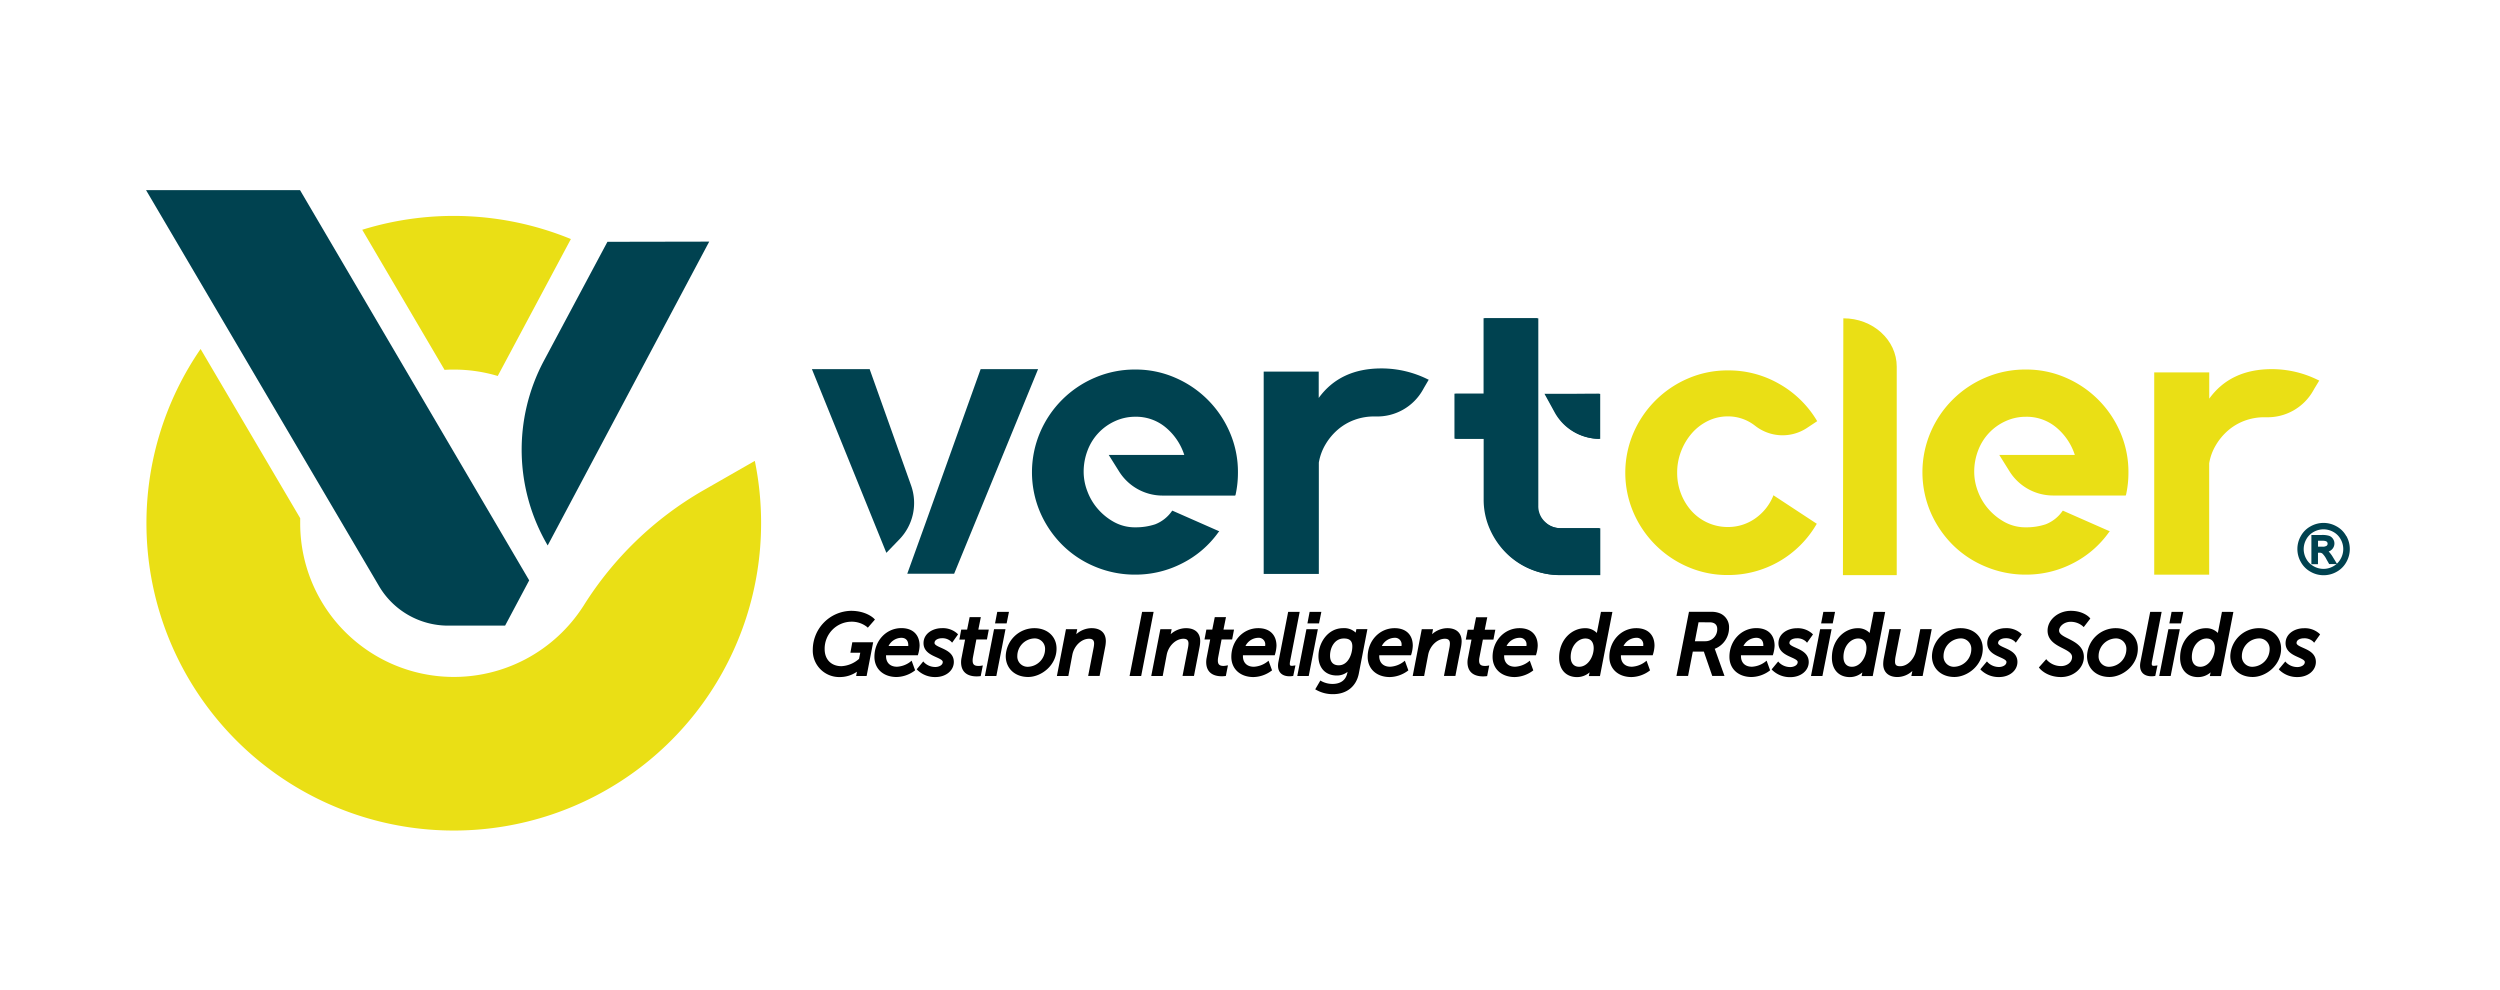 <svg xmlns="http://www.w3.org/2000/svg" viewBox="0 0 1055.38 417.75"><defs><style>.cls-1{opacity:0.5;}.cls-2{fill:#004250;}.cls-3{fill:#eadf15;}</style></defs><g id="Layer_1" data-name="Layer 1"><path d="M359,275.54h4.16l-.51,2.59a12.11,12.11,0,0,1-7.43,3.1c-4.3,0-7.09-2.83-7.09-7.2a11.4,11.4,0,0,1,11.18-11.58,10.47,10.47,0,0,1,6.57,2.11l.48.42,3-3.44-.41-.42c-.13-.13-3.25-3.26-9.7-3.26a16.46,16.46,0,0,0-16.13,16.35,11.17,11.17,0,0,0,11.49,11.61,12.69,12.69,0,0,0,7.14-2.24l-.33,1.8h4.42l2.77-14.24H359.8Z"/><path d="M384.18,279.46a10.11,10.11,0,0,1-5.49,2c-3.42,0-4.64-2.26-4.64-4.38a3.55,3.55,0,0,1,0-.46h13.41l.14-.44a14.49,14.49,0,0,0,.61-3.56c0-4.67-2.87-7.46-7.69-7.46-6.38,0-11.38,5.31-11.38,12.11,0,5.1,3.77,8.53,9.37,8.53a13.19,13.19,0,0,0,7.45-2.55l.36-.28-1.48-4.07Zm-3.7-10.21c1.88,0,2.95,1.13,2.95,3.1,0,.13,0,.25,0,.36H375.1A6.19,6.19,0,0,1,380.48,269.25Z"/><path d="M397.56,269.43a5.42,5.42,0,0,1,3.85,1.3l.53.57,2.51-3.51-.37-.37a9.15,9.15,0,0,0-6.48-2.24c-3.75,0-7.73,2.22-7.73,6.33,0,3.53,3.12,4.92,5.4,5.94,1.4.63,2.72,1.22,2.72,2,0,1.46-1.81,2.12-3.1,2.12a6.64,6.64,0,0,1-4.65-1.81l-.49-.54L387,282.54l.38.41a10.66,10.66,0,0,0,7.52,2.87c4.42,0,7.76-2.74,7.76-6.38s-3.14-4.95-5.43-6c-1.4-.62-2.72-1.22-2.72-2C394.5,270,396.33,269.43,397.56,269.43Z"/><path d="M413,281.12c-1.71,0-2.4-.66-2.4-2.26a7.68,7.68,0,0,1,.13-1.35l1.44-7.56h4.46l.79-4.15H413l1.06-5.27h-4.73l-1.06,5.27h-2.49L405,270h2.41l-1.46,7.54a10.05,10.05,0,0,0-.23,2c0,3.9,2.34,6,6.59,6,.62,0,1.22-.07,1.25-.07l.45-.06.89-4.49-.9.15A6.32,6.32,0,0,1,413,281.12Z"/><polygon points="425.94 258.3 420.99 258.3 420.06 263.18 424.95 263.18 425.94 258.3"/><polygon points="415.77 285.38 420.61 285.38 424.47 265.61 419.64 265.61 415.77 285.38"/><path d="M436.65,265.18A12.13,12.13,0,0,0,424.58,277c0,5.17,3.88,8.79,9.44,8.79s12-4.9,12-11.93C446.06,268.76,442.19,265.18,436.65,265.18Zm-2.59,16.3a4.34,4.34,0,0,1-4.6-4.59,7.46,7.46,0,0,1,7.15-7.38,4.37,4.37,0,0,1,4.57,4.56A7.46,7.46,0,0,1,434.06,281.48Z"/><path d="M460.79,265.18a9.79,9.79,0,0,0-6.44,2.55l.4-2.12H450l-3.83,19.77H451l1.7-9c.75-3.77,3.85-6.73,7.06-6.73,1.44,0,2.12.65,2.12,2a10.74,10.74,0,0,1-.25,2l-2.26,11.69h4.83l2.36-12.23a13.86,13.86,0,0,0,.27-2.44C466.83,267.19,464.63,265.18,460.79,265.18Z"/><polygon points="482.14 258.3 476.85 285.38 481.75 285.38 487 258.3 482.14 258.3"/><path d="M500.65,265.18a9.82,9.82,0,0,0-6.44,2.55l.4-2.12h-4.76L486,285.38h4.84l1.7-9c.75-3.77,3.85-6.73,7.06-6.73,1.45,0,2.12.65,2.12,2a10.74,10.74,0,0,1-.25,2l-2.26,11.69h4.83l2.37-12.23a14.68,14.68,0,0,0,.26-2.44C506.69,267.19,504.49,265.18,500.65,265.18Z"/><path d="M516.52,281.12c-1.71,0-2.4-.66-2.4-2.26a7.68,7.68,0,0,1,.13-1.35l1.44-7.56h4.46l.79-4.15h-4.45l1.06-5.27h-4.73l-1.06,5.27h-2.49l-.79,4.15h2.41l-1.46,7.54a10.05,10.05,0,0,0-.23,2c0,3.9,2.34,6,6.59,6,.62,0,1.22-.07,1.25-.07l.45-.06.89-4.49-.9.15A6.32,6.32,0,0,1,516.52,281.12Z"/><path d="M531.19,265.18c-6.39,0-11.38,5.31-11.38,12.11,0,5.1,3.76,8.53,9.36,8.53a13.19,13.19,0,0,0,7.45-2.55L537,283l-1.48-4.07-.68.54a10.2,10.2,0,0,1-5.5,2c-3.42,0-4.63-2.26-4.63-4.38a3.54,3.54,0,0,1,0-.46h13.41l.14-.44a14.49,14.49,0,0,0,.61-3.56C538.87,268,536,265.18,531.19,265.18Zm-.08,4.07a2.76,2.76,0,0,1,3,3.1c0,.13,0,.25,0,.36h-8.33A6.19,6.19,0,0,1,531.11,269.25Z"/><path d="M545.49,281.08c-.82,0-1-.17-1-.87a6.74,6.74,0,0,1,.17-1.27l4-20.64H543.8l-4.09,21a9.32,9.32,0,0,0-.19,1.69c0,2.86,1.76,4.5,4.83,4.5a7.73,7.73,0,0,0,1.15-.08l.44-.06.93-4.45-.89.12A4.5,4.5,0,0,1,545.49,281.08Z"/><polygon points="551.51 265.61 547.65 285.38 552.48 285.38 556.34 265.61 551.51 265.61"/><polygon points="557.81 258.3 552.86 258.3 551.93 263.18 556.83 263.18 557.81 258.3"/><path d="M572.3,267.06a7,7,0,0,0-5.31-1.88c-6.42,0-10.4,6.15-10.4,11.85,0,4.94,3,8.13,7.69,8.13a7.11,7.11,0,0,0,4.59-1.54l-.09.42c-.8,4.08-4.24,4.68-6.22,4.68a9.94,9.94,0,0,1-4.61-1.11l-.55-.33L555.22,291l.56.31a14.13,14.13,0,0,0,7,1.73c5.72,0,9.78-3.26,10.85-8.71l3.62-18.74h-4.65Zm-1.41,5.8c0,3.31-1.78,8-5.73,8-3.21,0-3.68-2.54-3.68-4.05,0-3.53,2-7.27,5.8-7.27C569.74,269.51,570.89,270.57,570.89,272.86Z"/><path d="M588.75,265.18c-6.38,0-11.38,5.31-11.38,12.11,0,5.1,3.76,8.53,9.37,8.53a13.18,13.18,0,0,0,7.44-2.55l.36-.28-1.48-4.07-.68.54a10.16,10.16,0,0,1-5.5,2c-3.42,0-4.63-2.26-4.63-4.38a3.54,3.54,0,0,1,0-.46h13.41l.14-.44a14,14,0,0,0,.61-3.56C596.43,268,593.56,265.18,588.75,265.18Zm-.08,4.07a2.76,2.76,0,0,1,3,3.1c0,.13,0,.25,0,.36h-8.33A6.21,6.21,0,0,1,588.67,269.25Z"/><path d="M611,265.18a9.79,9.79,0,0,0-6.44,2.55l.39-2.12h-4.75l-3.83,19.77h4.83l1.71-9c.75-3.77,3.85-6.73,7.06-6.73,1.44,0,2.11.65,2.11,2a10.69,10.69,0,0,1-.24,2l-2.27,11.69h4.83l2.37-12.23a13.86,13.86,0,0,0,.27-2.44C617,267.19,614.78,265.18,611,265.18Z"/><path d="M626.82,281.12c-1.71,0-2.41-.66-2.41-2.26a7.08,7.08,0,0,1,.14-1.35L626,270h4.46l.79-4.15h-4.46l1.06-5.27h-4.72l-1.06,5.27h-2.49l-.79,4.15h2.41l-1.46,7.54a9.42,9.42,0,0,0-.24,2c0,3.9,2.35,6,6.6,6,.61,0,1.22-.07,1.24-.07l.46-.06.88-4.49-.9.15A6.1,6.1,0,0,1,626.82,281.12Z"/><path d="M641.48,265.18c-6.38,0-11.38,5.31-11.38,12.11,0,5.1,3.77,8.53,9.37,8.53a13.23,13.23,0,0,0,7.45-2.55l.36-.28-1.48-4.07-.69.54a10.11,10.11,0,0,1-5.49,2c-3.42,0-4.64-2.26-4.64-4.38,0-.15,0-.31,0-.46h13.42l.13-.44a13.82,13.82,0,0,0,.62-3.56C649.17,268,646.3,265.18,641.48,265.18Zm-.07,4.07a2.76,2.76,0,0,1,3,3.1c0,.13,0,.25,0,.36H636A6.19,6.19,0,0,1,641.41,269.25Z"/><path d="M675.85,258.3l-1.74,8.9a6.69,6.69,0,0,0-5.06-2c-5.34,0-10.86,4.65-10.86,12.44,0,5.05,2.91,8.2,7.61,8.2a8,8,0,0,0,5.25-2l-.32,1.56h4.7l5.25-27.08Zm-3.07,15.29c0,3.74-2.52,7.89-6.14,7.89-2.24,0-3.57-1.54-3.57-4.12,0-4.83,3.22-7.82,6.2-7.82C672.43,269.54,672.78,272.38,672.78,273.59Z"/><path d="M690.78,265.18c-6.38,0-11.38,5.31-11.38,12.11,0,5.1,3.76,8.53,9.37,8.53a13.18,13.18,0,0,0,7.44-2.55l.36-.28-1.48-4.07-.68.54a10.16,10.16,0,0,1-5.5,2c-3.41,0-4.63-2.26-4.63-4.38,0-.15,0-.31,0-.46h13.41l.14-.44a13.82,13.82,0,0,0,.62-3.56C698.47,268,695.59,265.18,690.78,265.18Zm-.08,4.07a2.76,2.76,0,0,1,3,3.1c0,.13,0,.25,0,.36h-8.33A6.22,6.22,0,0,1,690.7,269.25Z"/><path d="M729.92,265a6.3,6.3,0,0,0-3.66-6,9.12,9.12,0,0,0-3.92-.72H713l-5.29,27.08h4.91l2-10.28h4.66l3.55,10.28H728l-3.88-10.83c-.09-.25-.18-.46-.24-.64A9.46,9.46,0,0,0,729.92,265Zm-8.2-2.29c2.07,0,3.21,1,3.21,2.8a5,5,0,0,1-5.11,5.19H715.5l1.54-8Z"/><path d="M745.09,279.46a10.11,10.11,0,0,1-5.49,2c-3.42,0-4.64-2.26-4.64-4.38a3.55,3.55,0,0,1,0-.46H748.4l.14-.44a14.49,14.49,0,0,0,.61-3.56c0-4.67-2.87-7.46-7.69-7.46-6.38,0-11.38,5.31-11.38,12.11,0,5.1,3.77,8.53,9.37,8.53a13.19,13.19,0,0,0,7.45-2.55l.36-.28-1.48-4.07Zm-3.7-10.21c1.88,0,3,1.13,3,3.1,0,.13,0,.25,0,.36H736A6.19,6.19,0,0,1,741.39,269.25Z"/><path d="M758.13,273.46c-1.4-.62-2.72-1.22-2.72-2,0-1.49,1.83-2,3.06-2a5.39,5.39,0,0,1,3.85,1.3l.53.57,2.51-3.51-.37-.37a9.13,9.13,0,0,0-6.48-2.24c-3.75,0-7.73,2.22-7.73,6.33,0,3.53,3.12,4.92,5.4,5.94,1.4.63,2.72,1.22,2.72,2,0,1.46-1.81,2.12-3.1,2.12a6.64,6.64,0,0,1-4.65-1.81l-.49-.54-2.76,3.33.38.41a10.66,10.66,0,0,0,7.52,2.87c4.43,0,7.76-2.74,7.76-6.38S760.42,274.49,758.13,273.46Z"/><polygon points="774.67 258.3 769.73 258.3 768.79 263.18 773.69 263.18 774.67 258.3"/><polygon points="764.51 285.38 769.34 285.38 773.21 265.61 768.38 265.61 764.51 285.38"/><path d="M791,258.3l-1.74,8.9a6.69,6.69,0,0,0-5.06-2c-5.34,0-10.86,4.65-10.86,12.44,0,5.05,2.91,8.2,7.61,8.2a8,8,0,0,0,5.25-2l-.32,1.56h4.7l5.25-27.08Zm-3.07,15.29c0,3.74-2.52,7.89-6.14,7.89-2.24,0-3.57-1.54-3.57-4.12,0-4.83,3.22-7.82,6.2-7.82C787.59,269.54,787.94,272.38,787.94,273.59Z"/><path d="M808.9,274.53h0c-.63,3.3-3.34,6.72-6.77,6.72-1.78,0-2.14-.76-2.14-2a12.14,12.14,0,0,1,.2-2l2.27-11.65h-4.83l-2.37,12.23a14.24,14.24,0,0,0-.26,2.45c0,3.46,2.24,5.53,6,5.53a9.47,9.47,0,0,0,6.31-2.56l-.43,2.12h4.77l3.83-19.77h-4.83Z"/><path d="M827.66,265.18A12.14,12.14,0,0,0,815.58,277c0,5.17,3.89,8.79,9.45,8.79s12-4.9,12-11.93C837.07,268.76,833.2,265.18,827.66,265.18Zm-2.6,16.3a4.34,4.34,0,0,1-4.59-4.59,7.46,7.46,0,0,1,7.15-7.38,4.37,4.37,0,0,1,4.57,4.56A7.46,7.46,0,0,1,825.06,281.48Z"/><path d="M846.6,269.43a5.43,5.43,0,0,1,3.86,1.3l.52.57,2.51-3.51-.36-.37a9.16,9.16,0,0,0-6.49-2.24c-3.74,0-7.72,2.22-7.72,6.33,0,3.53,3.12,4.92,5.4,5.94,1.39.63,2.71,1.22,2.71,2,0,1.46-1.81,2.12-3.1,2.12a6.67,6.67,0,0,1-4.65-1.81l-.49-.54L836,282.54l.38.41a10.65,10.65,0,0,0,7.51,2.87c4.43,0,7.77-2.74,7.77-6.38s-3.14-4.95-5.44-6c-1.4-.62-2.72-1.22-2.72-2C843.54,270,845.37,269.43,846.6,269.43Z"/><path d="M873.1,269.58c-2.07-1-3.85-1.94-3.85-3.37,0-1.76,2.09-3.72,4.89-3.72a7.89,7.89,0,0,1,5,1.76l.51.48,2.79-3.63-.35-.39c-.1-.12-2.59-2.85-7.89-2.85s-9.81,3.75-9.81,8.35c0,4.18,3.51,6,6.34,7.43,2.17,1.11,4,2.07,4,3.72,0,2.4-2.35,3.83-4.63,3.83a8.09,8.09,0,0,1-5.81-2.38l-.47-.54-3.1,3.49.33.42c.12.15,3,3.64,9,3.64,5.32,0,9.66-3.8,9.66-8.46C879.71,272.91,876,271.07,873.1,269.58Z"/><path d="M893.12,265.18A12.13,12.13,0,0,0,881.05,277c0,5.17,3.88,8.79,9.44,8.79s12-4.9,12-11.93C902.53,268.76,898.66,265.18,893.12,265.18Zm-2.6,16.3a4.34,4.34,0,0,1-4.59-4.59,7.46,7.46,0,0,1,7.15-7.38,4.37,4.37,0,0,1,4.57,4.56A7.46,7.46,0,0,1,890.52,281.48Z"/><path d="M909.36,281.08c-.82,0-1-.17-1-.87a6.14,6.14,0,0,1,.18-1.27l4-20.64h-4.83l-4.09,21a9.32,9.32,0,0,0-.19,1.69c0,2.86,1.76,4.5,4.84,4.5a7.68,7.68,0,0,0,1.14-.08l.44-.06.93-4.45-.88.12A4.81,4.81,0,0,1,909.36,281.08Z"/><polygon points="921.69 258.3 916.74 258.3 915.8 263.18 920.7 263.18 921.69 258.3"/><polygon points="911.52 285.38 916.35 285.38 920.22 265.61 915.39 265.61 911.52 285.38"/><path d="M938,258.3l-1.73,8.9a6.72,6.72,0,0,0-5.06-2c-5.35,0-10.87,4.65-10.87,12.44,0,5.05,2.92,8.2,7.61,8.2a8,8,0,0,0,5.26-2l-.33,1.56h4.7l5.25-27.08ZM935,273.59c0,3.74-2.52,7.89-6.14,7.89-2.23,0-3.57-1.54-3.57-4.12,0-4.83,3.22-7.82,6.21-7.82C934.61,269.54,935,272.38,935,273.59Z"/><path d="M953.61,265.18A12.13,12.13,0,0,0,941.53,277c0,5.17,3.88,8.79,9.44,8.79s12-4.9,12-11.93C963,268.76,959.15,265.18,953.61,265.18Zm-2.6,16.3a4.35,4.35,0,0,1-4.6-4.59,7.47,7.47,0,0,1,7.16-7.38,4.36,4.36,0,0,1,4.56,4.56A7.46,7.46,0,0,1,951,281.48Z"/><path d="M972.21,273.46c-1.4-.62-2.72-1.22-2.72-2,0-1.49,1.83-2,3.06-2a5.43,5.43,0,0,1,3.86,1.3l.52.57,2.51-3.51-.36-.37a9.16,9.16,0,0,0-6.49-2.24c-3.75,0-7.73,2.22-7.73,6.33,0,3.53,3.13,4.92,5.4,5.94,1.4.63,2.72,1.22,2.72,2,0,1.46-1.81,2.12-3.1,2.12a6.67,6.67,0,0,1-4.65-1.81l-.49-.54L962,282.54l.37.41a10.66,10.66,0,0,0,7.52,2.87c4.43,0,7.76-2.74,7.76-6.38S974.5,274.49,972.21,273.46Z"/><path class="cls-2" d="M649.4,213.59a8.94,8.94,0,0,0,2.81,6.66A9.33,9.33,0,0,0,659,223h16.57V242.8H659a31.9,31.9,0,0,1-12.55-2.48,31.37,31.37,0,0,1-10.25-6.83,33.22,33.22,0,0,1-6.92-10.16,30.51,30.51,0,0,1-2.56-12.47V185.24h-12.3v-19h12.3V134.39H649.4Zm26.13-47.31v19h0a21.52,21.52,0,0,1-18.8-11l-4.43-7.92Z"/><path class="cls-2" d="M479.29,156a41.62,41.62,0,0,1,16.79,3.44,43.9,43.9,0,0,1,23.08,23.08,42,42,0,0,1,3.44,16.95,43.26,43.26,0,0,1-1,9.4l-.17.34H490.79A21.69,21.69,0,0,1,472.41,199l-4.36-6.95h31.89a25.06,25.06,0,0,0-7.81-11.59,19.49,19.49,0,0,0-12.84-4.53,20.48,20.48,0,0,0-8.56,1.84,22.06,22.06,0,0,0-11.58,12.3,25.06,25.06,0,0,0-1.68,9.28A22.83,22.83,0,0,0,459,207.3a24.23,24.23,0,0,0,4.37,7.45,25,25,0,0,0,6.88,5.6,18.23,18.23,0,0,0,9.06,2.26,26.15,26.15,0,0,0,8.31-1.26,15.46,15.46,0,0,0,7.13-5.63l.17-.16.34.16,19.47,8.58-.34.34A42,42,0,0,1,499,237.84a42.89,42.89,0,0,1-19.72,4.74,43.46,43.46,0,0,1-17-3.36A42.67,42.67,0,0,1,448.41,230a44.09,44.09,0,0,1-9.32-13.76,43.08,43.08,0,0,1,0-33.74,43.68,43.68,0,0,1,23.16-23.08A42.64,42.64,0,0,1,479.29,156Z"/><path class="cls-2" d="M603.16,160.26l-2,3.42-.48.86a22.1,22.1,0,0,1-19.9,11.27h-.63a23.91,23.91,0,0,0-8.37,1.45,22.6,22.6,0,0,0-7,4.1,24.94,24.94,0,0,0-5.21,6.23,22.15,22.15,0,0,0-2.82,7.69v47H533.47v-85.4H556.7V168q9.06-12.47,26.48-12.47A43.9,43.9,0,0,1,603,160.26Z"/><path class="cls-2" d="M367.18,156l17.43,48.92a22.08,22.08,0,0,1-4.93,22.77l-5.5,5.69-31.43-77.55h24.43Zm46.8-.17h24.25l-35.44,86.38H383l7.44-20.62Z"/><path class="cls-3" d="M979.1,160.61,977.05,164l-.49.86a22.09,22.09,0,0,1-19.9,11.28H956a23.87,23.87,0,0,0-8.37,1.45,22.65,22.65,0,0,0-7,4.1,24.9,24.9,0,0,0-5.2,6.23,21.76,21.76,0,0,0-2.82,7.69v47H909.41V157.2h23.23v11.1q9-12.47,26.47-12.47a43.94,43.94,0,0,1,19.82,4.78Z"/><path class="cls-2" d="M649.05,213.54a9,9,0,0,0,3.59,7.34,9.63,9.63,0,0,0,6.12,2.06h16.42v19.81H658.62a32.12,32.12,0,0,1-12.56-2.47,31.66,31.66,0,0,1-10.25-6.84,33.19,33.19,0,0,1-6.91-10.16,30.52,30.52,0,0,1-2.57-12.47V185.19H614v-19h12.29V134.34h22.72Zm26.13-47.31v19h0a21.54,21.54,0,0,1-18.8-11L652,166.23Z"/><path class="cls-3" d="M748.9,209.24,767,221.14l-.16.16a43.08,43.08,0,0,1-37.37,21.45,41.82,41.82,0,0,1-16.92-3.43,43.81,43.81,0,0,1-23-23,42.66,42.66,0,0,1,0-33.52,43.81,43.81,0,0,1,23-23,41.82,41.82,0,0,1,16.92-3.43A42.65,42.65,0,0,1,751,162a43.35,43.35,0,0,1,16.13,15.8l-4.53,3a18.7,18.7,0,0,1-21.67-1.06l-.15-.11a18.35,18.35,0,0,0-11.31-3.85,19,19,0,0,0-8.46,1.92,21.41,21.41,0,0,0-6.79,5.2,25.39,25.39,0,0,0-4.52,7.54,24.72,24.72,0,0,0-1.68,9.13,24.08,24.08,0,0,0,1.68,9,23.53,23.53,0,0,0,4.52,7.29,20.56,20.56,0,0,0,15.25,6.62A19.86,19.86,0,0,0,740.77,219a21.6,21.6,0,0,0,7.79-9.63l.17-.34Z"/><path class="cls-3" d="M800.71,154.79v88H778l.17-108.41h0C790.61,134.34,800.71,143.5,800.71,154.79Z"/><path class="cls-3" d="M855.23,156A41.57,41.57,0,0,1,872,159.41a43.8,43.8,0,0,1,23.08,23.08,42,42,0,0,1,3.44,16.95,42.65,42.65,0,0,1-1,9.4l-.16.34H866.73A21.71,21.71,0,0,1,848.34,199L844,192.06h31.89a25.12,25.12,0,0,0-7.8-11.59,19.49,19.49,0,0,0-12.84-4.53,20.49,20.49,0,0,0-8.57,1.84,22.06,22.06,0,0,0-11.58,12.3,25.06,25.06,0,0,0-1.68,9.28,23.06,23.06,0,0,0,1.51,7.94,24.23,24.23,0,0,0,4.37,7.45,25.16,25.16,0,0,0,6.88,5.6,18.3,18.3,0,0,0,9.07,2.26,26,26,0,0,0,8.3-1.26,15.48,15.48,0,0,0,7.14-5.63l.17-.16.33.16,19.47,8.58-.33.34A42,42,0,0,1,875,237.84a42.92,42.92,0,0,1-19.72,4.74,43.39,43.39,0,0,1-17-3.36A42.71,42.71,0,0,1,824.34,230,44.27,44.27,0,0,1,815,216.23a43.08,43.08,0,0,1,0-33.74,43.65,43.65,0,0,1,23.17-23.08A42.57,42.57,0,0,1,855.23,156Z"/><path class="cls-2" d="M990.46,226.27a10.24,10.24,0,0,0-4.15-4.1,11.09,11.09,0,0,0-10.85,0,10.3,10.3,0,0,0-4.15,4.1,11.06,11.06,0,0,0,0,11,10.42,10.42,0,0,0,4.11,4.11,11.12,11.12,0,0,0,11,0,10.33,10.33,0,0,0,4.1-4.11,11.13,11.13,0,0,0,0-11Zm-7.86,3.24a1.06,1.06,0,0,1-.41.89,3,3,0,0,1-1.88.37h-1.75v-2.49h1.61a5,5,0,0,1,1.67.17,1.13,1.13,0,0,1,.57.42A1.1,1.1,0,0,1,982.6,229.51Zm2.22,5.66a13.18,13.18,0,0,0-1.75-2.34l-.05,0a3.75,3.75,0,0,0,1.46-.94,3.52,3.52,0,0,0,1-2.5,3.38,3.38,0,0,0-.62-1.93,3.24,3.24,0,0,0-1.66-1.28,9.94,9.94,0,0,0-3.06-.34h-4.38v12.33h2.78v-4.84h.6a2,2,0,0,1,1.2.3,8.84,8.84,0,0,1,1.79,2.5l1.14,2h3.08a7.72,7.72,0,0,1-1.32.91,8.35,8.35,0,0,1-8.32,0,7.82,7.82,0,0,1-3.09-3.08,8.41,8.41,0,0,1-1.11-4.15,8.52,8.52,0,0,1,1.13-4.2,7.77,7.77,0,0,1,3.12-3.08,8.53,8.53,0,0,1,4.11-1.08,8.62,8.62,0,0,1,4.11,1.08,7.75,7.75,0,0,1,3.11,3.08,8.34,8.34,0,0,1,0,8.35,7.9,7.9,0,0,1-1.57,2Z"/></g><g id="Layer_4" data-name="Layer 4"><path class="cls-3" d="M187.67,156.14,152.92,97A130.29,130.29,0,0,1,241,100.91l-30.88,57.81a64.63,64.63,0,0,0-18.56-2.7C190.25,156,189,156.06,187.67,156.14Z"/><path class="cls-3" d="M321.3,220.89A129.74,129.74,0,1,1,84.68,147.33l42.05,71.43c0,.7,0,1.42,0,2.13a64.72,64.72,0,0,0,23.52,50A64.89,64.89,0,0,0,222,278.21a65.14,65.14,0,0,0,24.28-22.39l.15-.23a144.79,144.79,0,0,1,50.22-48.43l22-12.59A130.4,130.4,0,0,1,321.3,220.89Z"/><path class="cls-2" d="M299.4,102,231.21,230.26h0a79.79,79.79,0,0,1-1.58-78l26.8-50.18Z"/><path class="cls-2" d="M223.4,245l-10.17,19.11-23.94,0A33.87,33.87,0,0,1,160,247.41L61.66,80.27h65Z"/></g></svg>